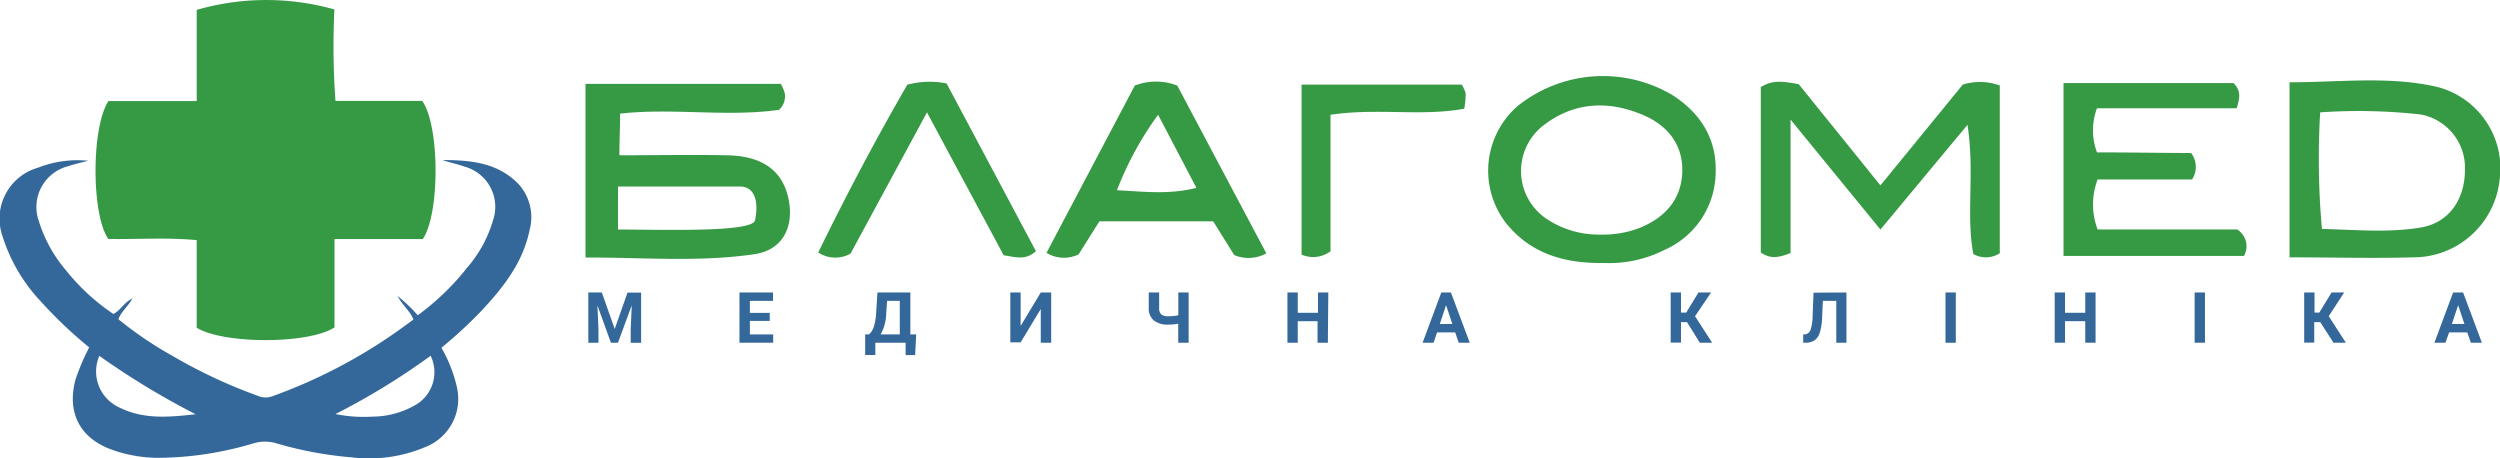 <svg xmlns="http://www.w3.org/2000/svg" viewBox="0 0 283.18 51.9"><defs><style>.cls-1{fill:#369a45;}.cls-2{fill:#35689a;}</style></defs><title>Asset 1</title><g id="Layer_2" data-name="Layer 2"><g id="Layer_5" data-name="Layer 5"><g id="trvQVW.tif"><path class="cls-1" d="M37.88,1.07A85.74,85.74,0,0,0,38,11.43h9.83c2,2.87,2,12.81.06,15.65h-10v10C35,39,25.3,39,22.28,37.12V27.2c-3.43-.32-6.76-.08-10-.13-1.89-2.56-2-12.51,0-15.62h10V1.12A28.4,28.4,0,0,1,37.88,1.07Z"/><path class="cls-2" d="M50,39.39a16.06,16.06,0,0,1,1.76,4.49,5.85,5.85,0,0,1-3.33,6.65,16.32,16.32,0,0,1-8.55,1.28,42.6,42.6,0,0,1-8.59-1.6,4.5,4.5,0,0,0-2.55,0,38.4,38.4,0,0,1-10.72,1.65,15.71,15.71,0,0,1-5.56-1C9,49.53,7.57,46.67,8.55,43a25.48,25.48,0,0,1,1.55-3.65,49.76,49.76,0,0,1-5.49-5.22A19.05,19.05,0,0,1,.29,26.77a6,6,0,0,1,4-7.77,12.23,12.23,0,0,1,5.7-.79c-.76.2-1.53.37-2.28.62a4.77,4.77,0,0,0-3.3,6.25A15.86,15.86,0,0,0,7.54,30.7a23.76,23.76,0,0,0,5.3,4.86C13.62,35.2,14,34.29,15,33.8c-.49.93-1.25,1.44-1.59,2.36a42.14,42.14,0,0,0,6,4.08,58.25,58.25,0,0,0,9.73,4.57,2.24,2.24,0,0,0,1.61.11,59.45,59.45,0,0,0,15.67-8.43l.41-.29c-.38-1-1.23-1.58-1.8-2.68a18.75,18.75,0,0,1,2.29,2.19,28.6,28.6,0,0,0,5.6-5.4,14.27,14.27,0,0,0,2.93-5.36,4.73,4.73,0,0,0-3.24-6.08c-.81-.29-1.67-.45-2.48-.74,3.09,0,6.14.26,8.51,2.62A5.55,5.55,0,0,1,60,26c-.76,3.8-3.08,6.68-5.65,9.4A51.28,51.28,0,0,1,50,39.39Zm-1.25.93A79.18,79.18,0,0,1,38,46.9a16,16,0,0,0,4.21.29A9.78,9.78,0,0,0,46.83,46,4.29,4.29,0,0,0,48.79,40.32Zm-26.6,6.6a89.17,89.17,0,0,1-10.9-6.61,4.47,4.47,0,0,0,2.24,5.83C16.3,47.56,19.24,47.24,22.19,46.92Z"/><path class="cls-1" d="M66.32,29.17V9.5H88.45a5.66,5.66,0,0,1,.43,1,2.06,2.06,0,0,1-.64,1.94c-5.83.84-12-.24-18,.43,0,1.71-.08,2.86-.08,4.72,4.08,0,8.15-.08,12.21,0s6.28,1.79,6.94,4.91-.59,5.81-3.84,6.29C79.21,29.72,72.86,29.15,66.32,29.17ZM85.51,25c.49-2.26-.09-3.87-1.67-3.87-4.69,0-9.19,0-13.83,0C70,23,70,24.28,70,26,74.93,26,85,26.35,85.51,25Z"/><path class="cls-1" d="M202.82,28.66c-1.44.56-2.29.68-3.37-.06V9.87c1.41-.9,2.68-.61,4.29-.34L213,21l9.33-11.42a6.6,6.6,0,0,1,4.19.1v19a2.87,2.87,0,0,1-3,.09c-.84-4.48.18-9.27-.66-14.63L213,26,202.82,13.55Z"/><path class="cls-1" d="M259.34,9.32c5.51,0,10.79-.67,16,.37a9.53,9.53,0,0,1,7.79,10.75,9.83,9.83,0,0,1-9.79,8.71c-4.55.13-9.11,0-14,0Zm3.47,3.41a89.7,89.7,0,0,0,.2,13.2c3.89.1,7.57.45,11.2-.16,3.2-.54,5-3.19,5-6.54a6.14,6.14,0,0,0-5-6.26A62.76,62.76,0,0,0,262.81,12.73Z"/><path class="cls-1" d="M233.74,9.41H253c.92.93.67,1.76.36,2.85-5.49,0-10.52,0-15.83,0a7.12,7.12,0,0,0,0,5c3.91,0,7.24.07,10.66.07a2.6,2.6,0,0,1,.11,3c-4,0-7.08,0-10.7,0a8,8,0,0,0,0,5.66h15.81a2.24,2.24,0,0,1,.77,3H233.74Z"/><path class="cls-1" d="M181.66,29.79c-4.56.07-8.28-1.12-11-4.43a9.72,9.72,0,0,1,1.14-13.26,15.44,15.44,0,0,1,17.64-1.33c3.27,2.1,5.09,5.08,4.89,9a9.68,9.68,0,0,1-5.73,8.51A13.93,13.93,0,0,1,181.66,29.79Zm-.37-3.22a11.54,11.54,0,0,0,4.4-.74c2.83-1.14,4.71-3.14,4.86-6.23s-1.57-5.34-4.36-6.54c-3.93-1.7-7.82-1.55-11.32,1.11a6.53,6.53,0,0,0,.45,10.71A10.63,10.63,0,0,0,181.29,26.57Z"/><path class="cls-1" d="M143.44,28.7a4.18,4.18,0,0,1-3.64.19l-2.38-3.82H124.53l-2.35,3.74a3.77,3.77,0,0,1-3.64-.17l10-18.95a6.66,6.66,0,0,1,4.81,0ZM131.18,13a36.92,36.92,0,0,0-4.66,8.55c3.21.16,5.86.51,9-.27Z"/><path class="cls-1" d="M105,12.73l-8.66,16a3.53,3.53,0,0,1-3.66-.13c3.18-6.51,6.56-12.9,10.09-19a9.73,9.73,0,0,1,4.45-.15l10.12,19c-1.21,1.09-2.28.66-3.65.47Z"/><path class="cls-1" d="M150.71,13V28.46a3.28,3.28,0,0,1-3.28.38V9.58h18.14a3.75,3.75,0,0,1,.45,1,9.72,9.72,0,0,1-.16,1.73C161,13.22,156.1,12.2,150.71,13Z"/></g></g><g id="Layer_6" data-name="Layer 6"><path class="cls-2" d="M68.17,33.13l1.46,4.13,1.45-4.12h1.54v5.69H71.44V37.26l.12-2.68L70,38.82h-.8l-1.53-4.23.12,2.68v1.55H66.64V33.13Z"/><path class="cls-2" d="M87.19,36.35H84.94v1.53h2.64v.94H83.76V33.13h3.8v.95H84.94v1.36h2.25Z"/><path class="cls-2" d="M103.66,40.22h-1.08v-1.4H99.15v1.39H98L98,37.88h.43a1.84,1.84,0,0,0,.54-.85,5.86,5.86,0,0,0,.26-1.39l.16-2.51h3.73v4.75h.66Zm-3.91-2.34h2.17v-3.8h-1.44l-.1,1.5A5,5,0,0,1,99.75,37.88Z"/><path class="cls-2" d="M117.89,33.13h1.18v5.69h-1.18V35l-2.28,3.78h-1.17V33.13h1.17v3.79Z"/><path class="cls-2" d="M134.64,33.13v5.69h-1.18V36.66a5.37,5.37,0,0,1-1.12.11,2.49,2.49,0,0,1-1.64-.47,1.73,1.73,0,0,1-.58-1.37v-1.8h1.18v1.78a.93.93,0,0,0,.24.7,1.19,1.19,0,0,0,.81.21,5.37,5.37,0,0,0,1.12-.11V33.13Z"/><path class="cls-2" d="M150.41,38.82h-1.17V36.38H147v2.44h-1.17V33.13H147v2.3h2.29v-2.3h1.17Z"/><path class="cls-2" d="M164.83,37.65h-2.05l-.39,1.17h-1.25l2.12-5.69h1.09l2.13,5.69h-1.25Zm-1.74-.95h1.42l-.71-2.13Z"/><path class="cls-2" d="M191.09,36.49h-.68v2.32h-1.17V33.13h1.17v2.28H191l1.39-2.28h1.43L192,35.82l1.94,3h-1.4Z"/><path class="cls-2" d="M209.15,33.13v5.69H208V34.08h-1.52l-.09,2a6.25,6.25,0,0,1-.26,1.6,1.67,1.67,0,0,1-.58.86,1.8,1.8,0,0,1-1,.28h-.3v-.94l.2,0a.77.77,0,0,0,.63-.51,5.26,5.26,0,0,0,.24-1.61l.1-2.61Z"/><path class="cls-2" d="M221.54,38.82h-1.17V33.13h1.17Z"/><path class="cls-2" d="M237.37,38.82H236.2V36.38h-2.29v2.44h-1.17V33.13h1.17v2.3h2.29v-2.3h1.17Z"/><path class="cls-2" d="M249.76,38.82h-1.17V33.13h1.17Z"/><path class="cls-2" d="M262.82,36.49h-.68v2.32H261V33.13h1.17v2.28h.54l1.39-2.28h1.43l-1.75,2.69,1.94,3h-1.4Z"/><path class="cls-2" d="M279.47,37.65h-2.05L277,38.82h-1.25l2.12-5.69H279l2.13,5.69h-1.25Zm-1.74-.95h1.42l-.71-2.13Z"/></g></g></svg>